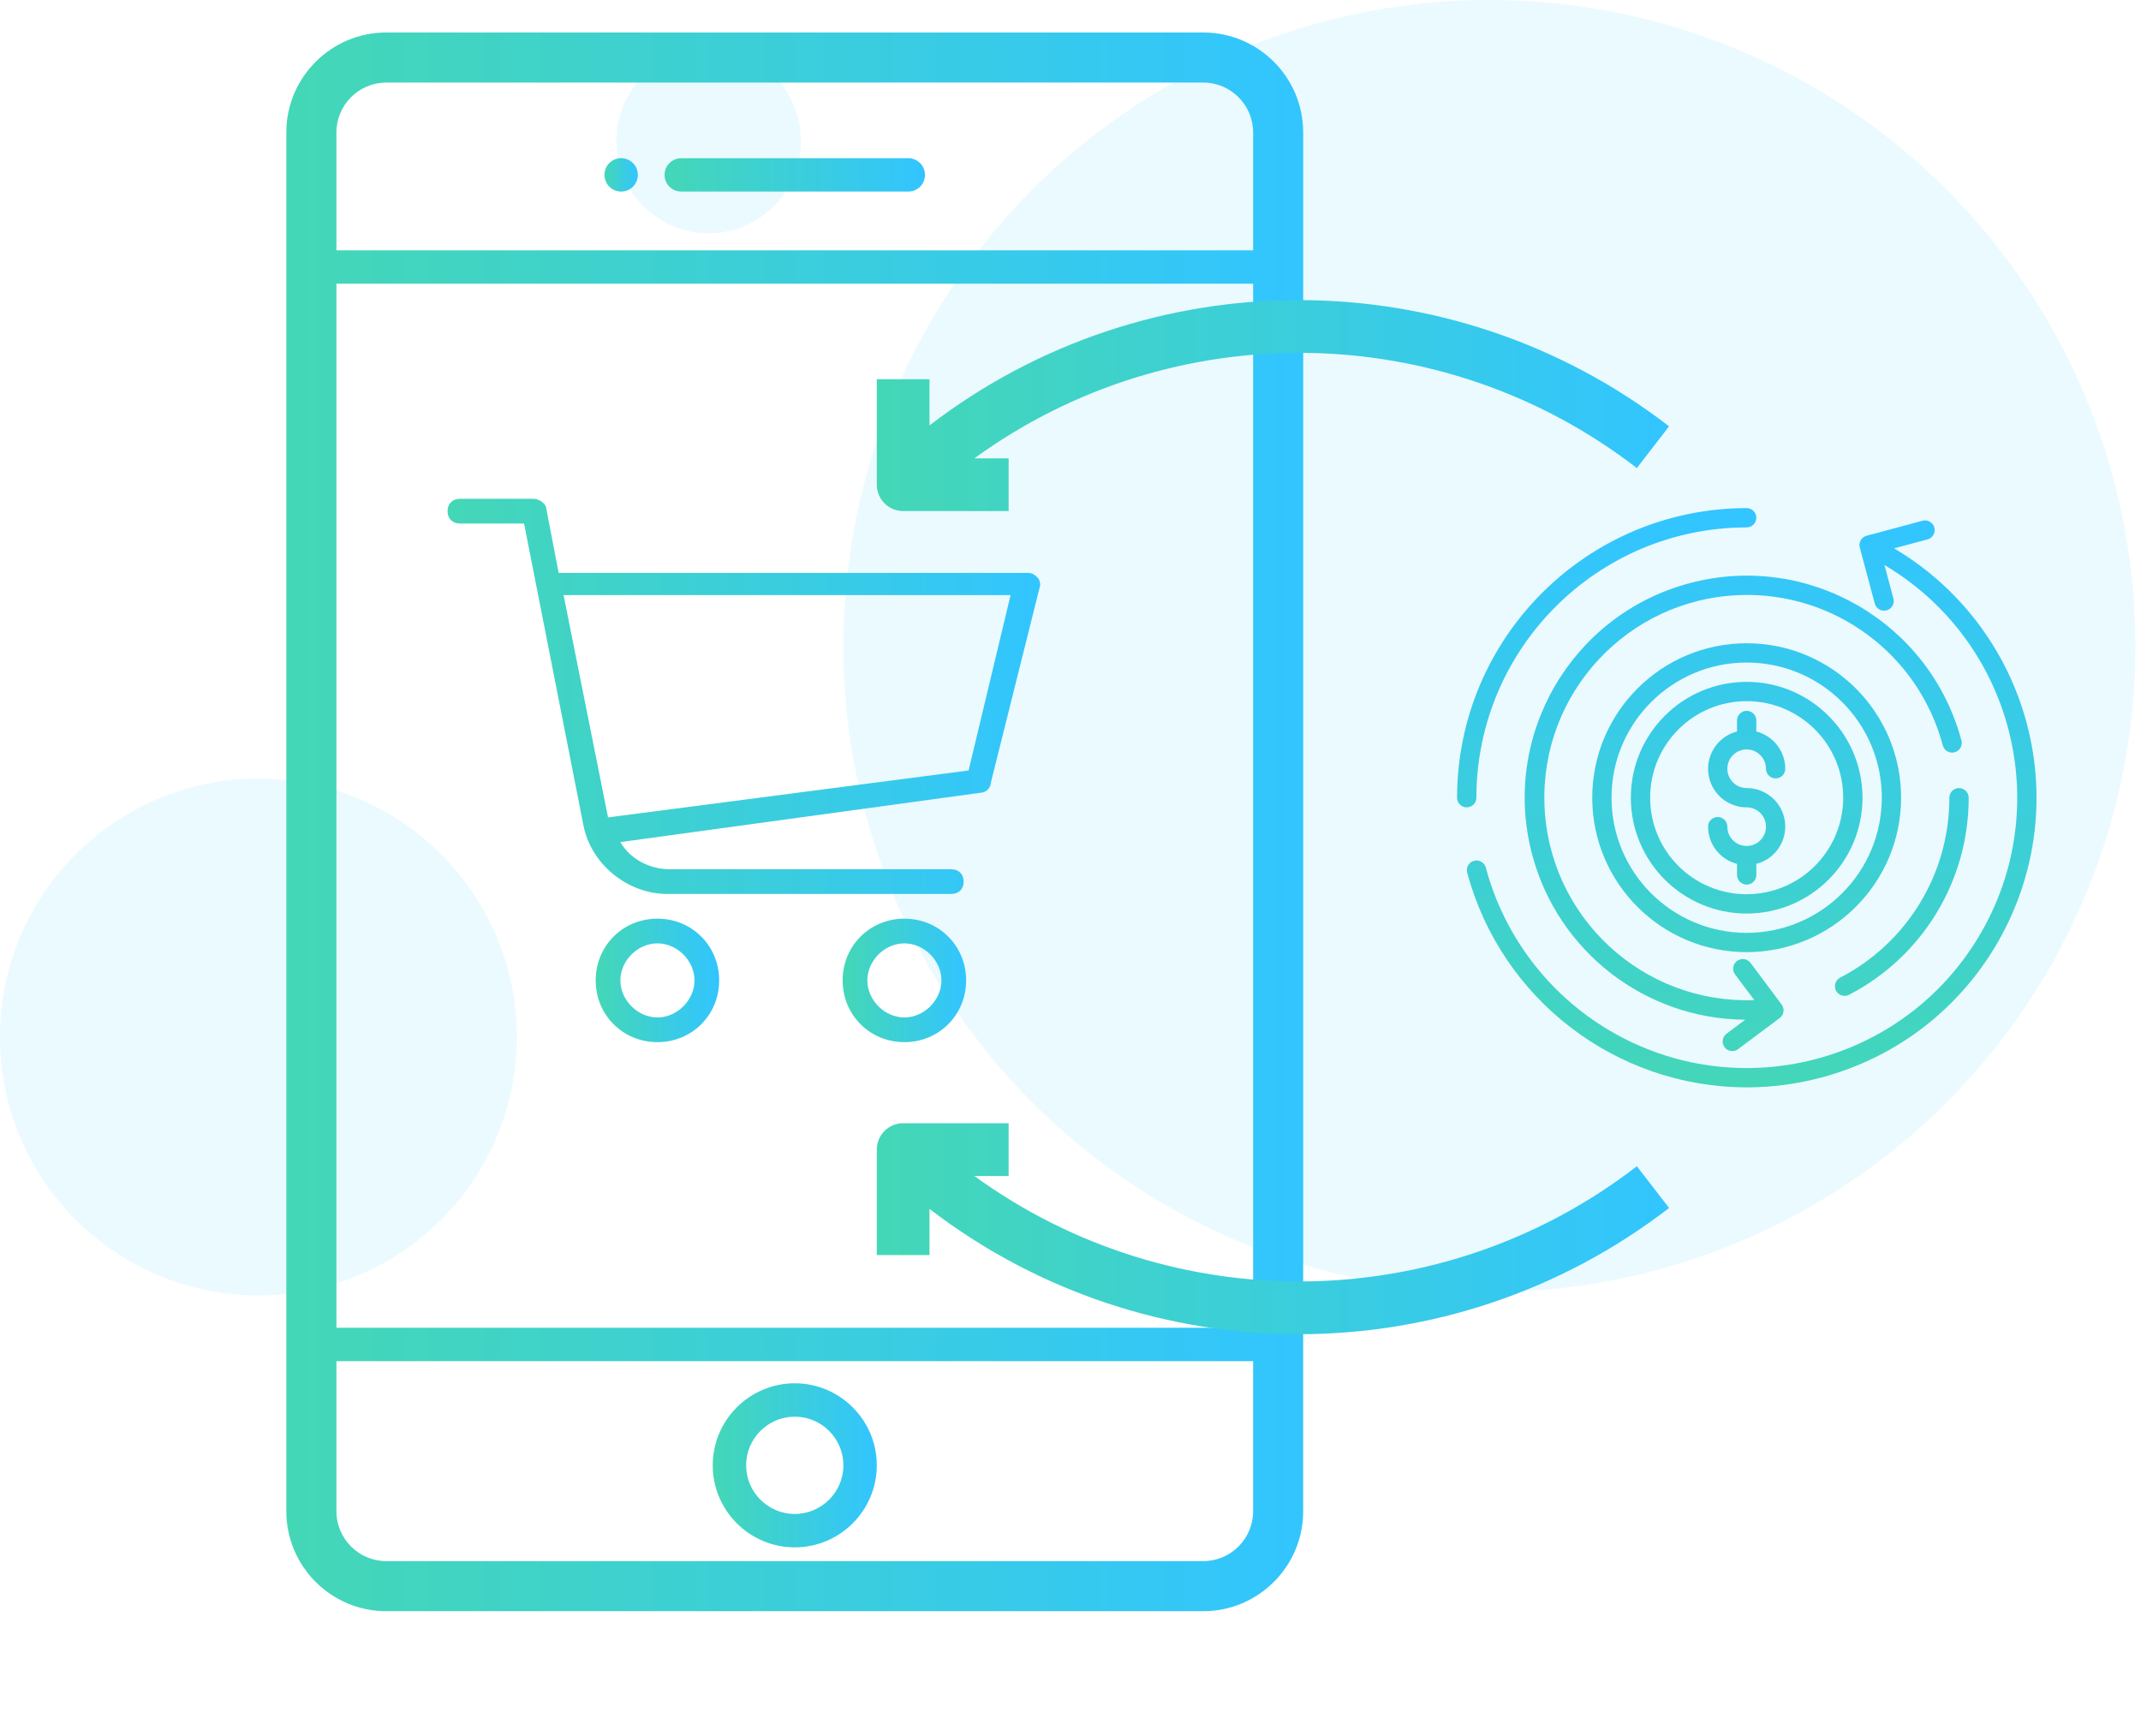 <?xml version="1.0" encoding="utf-8"?>
<!-- Generator: Adobe Illustrator 16.0.0, SVG Export Plug-In . SVG Version: 6.00 Build 0)  -->
<!DOCTYPE svg PUBLIC "-//W3C//DTD SVG 1.1//EN" "http://www.w3.org/Graphics/SVG/1.1/DTD/svg11.dtd">
<svg version="1.1" id="Layer_1" xmlns="http://www.w3.org/2000/svg" xmlns:xlink="http://www.w3.org/1999/xlink" x="0px" y="0px"
	 width="132px" height="107px" viewBox="0 0 132 107" enable-background="new 0 0 132 107" xml:space="preserve">
<g transform="translate(0 -7)">
	<circle opacity="0.08" fill="#00BBFF" enable-background="new    " cx="91.828" cy="46.828" r="39.828"/>
	<circle opacity="0.08" fill="#00BBFF" enable-background="new    " cx="15.931" cy="70.931" r="15.931"/>
	<circle opacity="0.08" fill="#00BBFF" enable-background="new    " cx="43.69" cy="15.69" r="5.69"/>
</g>
<g>
	<linearGradient id="SVGID_1_" gradientUnits="userSpaceOnUse" x1="17.653" y1="50.668" x2="80.347" y2="50.668">
		<stop  offset="0" style="stop-color:#44D7B6"/>
		<stop  offset="1" style="stop-color:#32C5FF"/>
	</linearGradient>
	<path fill="url(#SVGID_1_)" d="M74.185,2.003h-50.37c-3.397,0-6.162,2.765-6.162,6.162V93.17c0,3.398,2.764,6.162,6.162,6.162
		h50.369c3.397,0,6.162-2.764,6.162-6.162V8.166C80.347,4.768,77.582,2.003,74.185,2.003z M20.741,17.491h56.518v64.367H20.741
		V17.491z M23.815,5.091h50.37c1.695,0,3.074,1.379,3.074,3.074v7.267H20.741V8.166C20.741,6.47,22.12,5.091,23.815,5.091z
		 M74.185,96.244h-50.37c-1.695,0-3.074-1.379-3.074-3.074v-9.254h56.518v9.254C77.259,94.865,75.88,96.244,74.185,96.244z"/>
	<linearGradient id="SVGID_2_" gradientUnits="userSpaceOnUse" x1="43.943" y1="90.338" x2="54.057" y2="90.338">
		<stop  offset="0" style="stop-color:#44D7B6"/>
		<stop  offset="1" style="stop-color:#32C5FF"/>
	</linearGradient>
	<path fill="url(#SVGID_2_)" d="M49,85.281c-2.788,0-5.057,2.268-5.057,5.057s2.269,5.057,5.057,5.057s5.057-2.27,5.057-5.057
		S51.788,85.281,49,85.281z M49,93.336c-1.653,0-2.998-1.346-2.998-2.998S47.347,87.34,49,87.34s2.998,1.346,2.998,2.998
		S50.653,93.336,49,93.336z"/>
	<linearGradient id="SVGID_3_" gradientUnits="userSpaceOnUse" x1="40.972" y1="10.782" x2="57.028" y2="10.782">
		<stop  offset="0" style="stop-color:#44D7B6"/>
		<stop  offset="1" style="stop-color:#32C5FF"/>
	</linearGradient>
	<path fill="url(#SVGID_3_)" d="M42.001,11.811h13.998c0.568,0,1.029-0.461,1.029-1.029s-0.46-1.029-1.029-1.029H42.001
		c-0.568,0-1.029,0.461-1.029,1.029S41.433,11.811,42.001,11.811z"/>
	<linearGradient id="SVGID_4_" gradientUnits="userSpaceOnUse" x1="37.267" y1="10.782" x2="39.326" y2="10.782">
		<stop  offset="0" style="stop-color:#44D7B6"/>
		<stop  offset="1" style="stop-color:#32C5FF"/>
	</linearGradient>
	<path fill="url(#SVGID_4_)" d="M38.296,11.811c0.27,0,0.535-0.108,0.727-0.301c0.191-0.193,0.303-0.456,0.303-0.729
		c0-0.271-0.111-0.535-0.303-0.729c-0.191-0.191-0.457-0.301-0.727-0.301c-0.272,0-0.536,0.109-0.729,0.301
		c-0.191,0.191-0.3,0.457-0.3,0.729c0,0.272,0.109,0.535,0.3,0.729C37.759,11.703,38.024,11.811,38.296,11.811z"/>
</g>
<g>
	<g>
		<g>
			<linearGradient id="SVGID_5_" gradientUnits="userSpaceOnUse" x1="27.591" y1="42.933" x2="64.133" y2="42.933">
				<stop  offset="0" style="stop-color:#44D7B6"/>
				<stop  offset="1" style="stop-color:#32C5FF"/>
			</linearGradient>
			<path fill="url(#SVGID_5_)" d="M63.98,35.624c-0.152-0.152-0.305-0.305-0.609-0.305H34.443l-0.761-3.958
				c0-0.305-0.457-0.609-0.761-0.609h-4.568c-0.457,0-0.761,0.305-0.761,0.762c0,0.456,0.305,0.761,0.761,0.761h3.958l3.654,18.575
				c0.457,2.437,2.741,4.264,5.177,4.264h17.51c0.456,0,0.761-0.305,0.761-0.762s-0.305-0.762-0.761-0.762H41.294
				c-1.218,0-2.436-0.608-3.045-1.675l22.23-3.045c0.304,0,0.608-0.305,0.608-0.608l3.045-12.181
				C64.133,36.081,64.133,35.776,63.98,35.624z M59.717,47.5l-22.229,2.893l-2.741-13.703h27.558L59.717,47.5z"/>
		</g>
	</g>
	<g>
		<g>
			<linearGradient id="SVGID_6_" gradientUnits="userSpaceOnUse" x1="36.727" y1="60.441" x2="44.339" y2="60.441">
				<stop  offset="0" style="stop-color:#44D7B6"/>
				<stop  offset="1" style="stop-color:#32C5FF"/>
			</linearGradient>
			<path fill="url(#SVGID_6_)" d="M40.533,56.636c-2.132,0-3.807,1.675-3.807,3.806c0,2.132,1.675,3.807,3.807,3.807
				c2.131,0,3.806-1.675,3.806-3.807C44.339,58.311,42.665,56.636,40.533,56.636z M40.533,62.726c-1.218,0-2.284-1.065-2.284-2.284
				c0-1.218,1.066-2.283,2.284-2.283c1.218,0,2.284,1.065,2.284,2.283C42.817,61.66,41.751,62.726,40.533,62.726z"/>
		</g>
	</g>
	<g>
		<g>
			<linearGradient id="SVGID_7_" gradientUnits="userSpaceOnUse" x1="51.953" y1="60.441" x2="59.565" y2="60.441">
				<stop  offset="0" style="stop-color:#44D7B6"/>
				<stop  offset="1" style="stop-color:#32C5FF"/>
			</linearGradient>
			<path fill="url(#SVGID_7_)" d="M55.758,56.636c-2.131,0-3.806,1.675-3.806,3.806c0,2.132,1.675,3.807,3.806,3.807
				c2.132,0,3.807-1.675,3.807-3.807C59.565,58.311,57.89,56.636,55.758,56.636z M55.758,62.726c-1.218,0-2.283-1.065-2.283-2.284
				c0-1.218,1.065-2.283,2.283-2.283c1.219,0,2.284,1.065,2.284,2.283C58.042,61.66,56.977,62.726,55.758,62.726z"/>
		</g>
	</g>
</g>
<linearGradient id="SVGID_8_" gradientUnits="userSpaceOnUse" x1="54.057" y1="25.004" x2="102.904" y2="25.004">
	<stop  offset="0" style="stop-color:#44D7B6"/>
	<stop  offset="1" style="stop-color:#32C5FF"/>
</linearGradient>
<path fill="url(#SVGID_8_)" d="M55.683,31.508h6.503v-3.251h-2.113c12.238-8.888,28.873-8.644,40.845,0.6l1.986-2.574
	c-13.428-10.355-32.143-10.379-45.596-0.057v-2.847h-3.251v6.503C54.057,30.78,54.785,31.508,55.683,31.508z"/>
<linearGradient id="SVGID_9_" gradientUnits="userSpaceOnUse" x1="54.057" y1="77.752" x2="102.904" y2="77.752" gradientTransform="matrix(1 0 0 -1 0 153.504)">
	<stop  offset="0" style="stop-color:#44D7B6"/>
	<stop  offset="1" style="stop-color:#32C5FF"/>
</linearGradient>
<path fill="url(#SVGID_9_)" d="M54.057,70.874v6.503h3.251V74.53c13.454,10.322,32.168,10.298,45.596-0.058l-1.986-2.573
	c-11.973,9.244-28.607,9.488-40.845,0.601h2.113v-3.252h-6.503C54.785,69.248,54.057,69.977,54.057,70.874z"/>
<g>
	
		<linearGradient id="SVGID_10_" gradientUnits="userSpaceOnUse" x1="-299.806" y1="310.901" x2="-299.806" y2="315.364" gradientTransform="matrix(8 0 0 -8 2506.445 2555.359)">
		<stop  offset="0" style="stop-color:#44D7B6"/>
		<stop  offset="1" style="stop-color:#32C5FF"/>
	</linearGradient>
	<path fill="url(#SVGID_10_)" d="M124.946,44.556c-1.213-4.514-4.146-8.372-8.17-10.749l2.063-0.553
		c0.317-0.085,0.506-0.412,0.421-0.729c-0.085-0.318-0.412-0.506-0.729-0.421l-3.448,0.924c-0.318,0.085-0.506,0.411-0.421,0.729
		l0.924,3.451c0.085,0.318,0.411,0.506,0.729,0.421c0.318-0.085,0.506-0.412,0.421-0.729l0,0l-0.552-2.064
		c7.922,4.685,10.546,14.903,5.862,22.826c-4.685,7.921-14.903,10.545-22.825,5.861c-3.754-2.219-6.488-5.823-7.615-10.036
		c-0.087-0.317-0.415-0.504-0.731-0.417c-0.314,0.085-0.501,0.408-0.419,0.725c2.092,7.796,9.148,13.222,17.219,13.243
		c1.57-0.001,3.134-0.208,4.65-0.616C121.848,63.869,127.498,54.079,124.946,44.556L124.946,44.556z"/>
	
		<linearGradient id="SVGID_11_" gradientUnits="userSpaceOnUse" x1="-299.871" y1="310.901" x2="-299.871" y2="315.363" gradientTransform="matrix(8 0 0 -8 2506.445 2555.359)">
		<stop  offset="0" style="stop-color:#44D7B6"/>
		<stop  offset="1" style="stop-color:#32C5FF"/>
	</linearGradient>
	<path fill="url(#SVGID_11_)" d="M104.161,35.955c-7.304,1.951-11.644,9.454-9.691,16.757c1.592,5.955,6.965,10.112,13.128,10.154
		l-1.153,0.862c-0.264,0.198-0.315,0.571-0.119,0.833c0.112,0.15,0.289,0.239,0.477,0.239c0.128,0,0.254-0.042,0.356-0.12
		l2.567-1.919c0.263-0.198,0.315-0.57,0.118-0.833l0,0l-1.918-2.565c-0.197-0.265-0.57-0.317-0.833-0.119
		c-0.263,0.196-0.316,0.569-0.119,0.833l1.184,1.58c-6.896,0.25-12.688-5.139-12.936-12.034c-0.249-6.896,5.14-12.688,12.035-12.936
		c5.818-0.21,11.013,3.629,12.519,9.255c0.077,0.32,0.397,0.517,0.718,0.44c0.319-0.076,0.517-0.397,0.439-0.717
		c-0.002-0.01-0.005-0.021-0.008-0.031C118.96,38.337,111.461,34.007,104.161,35.955z"/>
	
		<linearGradient id="SVGID_12_" gradientUnits="userSpaceOnUse" x1="-299.844" y1="310.9" x2="-299.844" y2="315.363" gradientTransform="matrix(8 0 0 -8 2506.445 2555.359)">
		<stop  offset="0" style="stop-color:#44D7B6"/>
		<stop  offset="1" style="stop-color:#32C5FF"/>
	</linearGradient>
	<path fill="url(#SVGID_12_)" d="M117.21,49.179c0-5.259-4.263-9.522-9.522-9.522c-5.259,0-9.521,4.264-9.521,9.522
		s4.263,9.521,9.521,9.521C112.944,58.694,117.203,54.435,117.21,49.179z M107.688,57.511c-4.602,0-8.332-3.729-8.332-8.332
		c0-4.602,3.73-8.332,8.332-8.332s8.332,3.73,8.332,8.332C116.015,53.778,112.286,57.506,107.688,57.511z"/>
	
		<linearGradient id="SVGID_13_" gradientUnits="userSpaceOnUse" x1="-299.845" y1="310.901" x2="-299.845" y2="315.362" gradientTransform="matrix(8 0 0 -8 2506.445 2555.359)">
		<stop  offset="0" style="stop-color:#44D7B6"/>
		<stop  offset="1" style="stop-color:#32C5FF"/>
	</linearGradient>
	<path fill="url(#SVGID_13_)" d="M107.688,42.037c-3.944,0-7.141,3.197-7.141,7.142c0,3.943,3.196,7.141,7.141,7.141
		c3.945,0,7.142-3.197,7.142-7.141C114.825,45.236,111.63,42.041,107.688,42.037z M107.688,55.13c-3.287,0-5.951-2.664-5.951-5.951
		s2.664-5.952,5.951-5.952s5.952,2.665,5.952,5.952C113.636,52.464,110.973,55.126,107.688,55.13z"/>
	
		<linearGradient id="SVGID_14_" gradientUnits="userSpaceOnUse" x1="-300.923" y1="310.901" x2="-300.923" y2="315.362" gradientTransform="matrix(8 0 0 -8 2506.445 2555.359)">
		<stop  offset="0" style="stop-color:#44D7B6"/>
		<stop  offset="1" style="stop-color:#32C5FF"/>
	</linearGradient>
	<path fill="url(#SVGID_14_)" d="M91.024,49.179c0.011-9.199,7.465-16.653,16.663-16.664c0.329,0,0.596-0.267,0.596-0.595
		c0-0.329-0.267-0.595-0.596-0.595c-9.855,0.011-17.842,7.998-17.854,17.854c0,0.329,0.267,0.595,0.595,0.595
		C90.758,49.773,91.024,49.507,91.024,49.179z"/>
	
		<linearGradient id="SVGID_15_" gradientUnits="userSpaceOnUse" x1="-298.649" y1="310.902" x2="-298.649" y2="315.361" gradientTransform="matrix(8 0 0 -8 2506.445 2555.359)">
		<stop  offset="0" style="stop-color:#44D7B6"/>
		<stop  offset="1" style="stop-color:#32C5FF"/>
	</linearGradient>
	<path fill="url(#SVGID_15_)" d="M113.727,61.395c0.095,0,0.188-0.022,0.273-0.066c4.538-2.351,7.384-7.038,7.376-12.149
		c0-0.329-0.267-0.595-0.596-0.595c-0.328,0-0.595,0.266-0.595,0.595c0.007,4.666-2.591,8.947-6.735,11.092
		c-0.291,0.152-0.404,0.512-0.253,0.804C113.299,61.271,113.504,61.396,113.727,61.395z"/>
	
		<linearGradient id="SVGID_16_" gradientUnits="userSpaceOnUse" x1="-299.845" y1="310.902" x2="-299.845" y2="315.363" gradientTransform="matrix(8 0 0 -8 2506.445 2555.359)">
		<stop  offset="0" style="stop-color:#44D7B6"/>
		<stop  offset="1" style="stop-color:#32C5FF"/>
	</linearGradient>
	<path fill="url(#SVGID_16_)" d="M107.688,46.203c0.657,0,1.19,0.533,1.19,1.191c0,0.328,0.267,0.595,0.595,0.595
		c0.329,0,0.596-0.267,0.596-0.595c-0.005-1.083-0.738-2.026-1.785-2.297v-0.679c0-0.329-0.267-0.595-0.596-0.595
		c-0.328,0-0.595,0.267-0.595,0.595v0.679c-1.271,0.328-2.036,1.623-1.709,2.893c0.271,1.051,1.219,1.785,2.304,1.784
		c0.657,0,1.19,0.533,1.19,1.191c0,0.657-0.533,1.189-1.19,1.189s-1.19-0.532-1.19-1.189c0-0.33-0.266-0.596-0.595-0.596
		s-0.596,0.266-0.596,0.596c0.005,1.083,0.738,2.026,1.786,2.294v0.681c0,0.329,0.267,0.596,0.595,0.596
		c0.329,0,0.596-0.267,0.596-0.596v-0.681c1.27-0.326,2.036-1.621,1.709-2.892c-0.271-1.05-1.22-1.785-2.305-1.783
		c-0.657,0-1.19-0.533-1.19-1.19C106.497,46.736,107.03,46.203,107.688,46.203z"/>
</g>
</svg>
